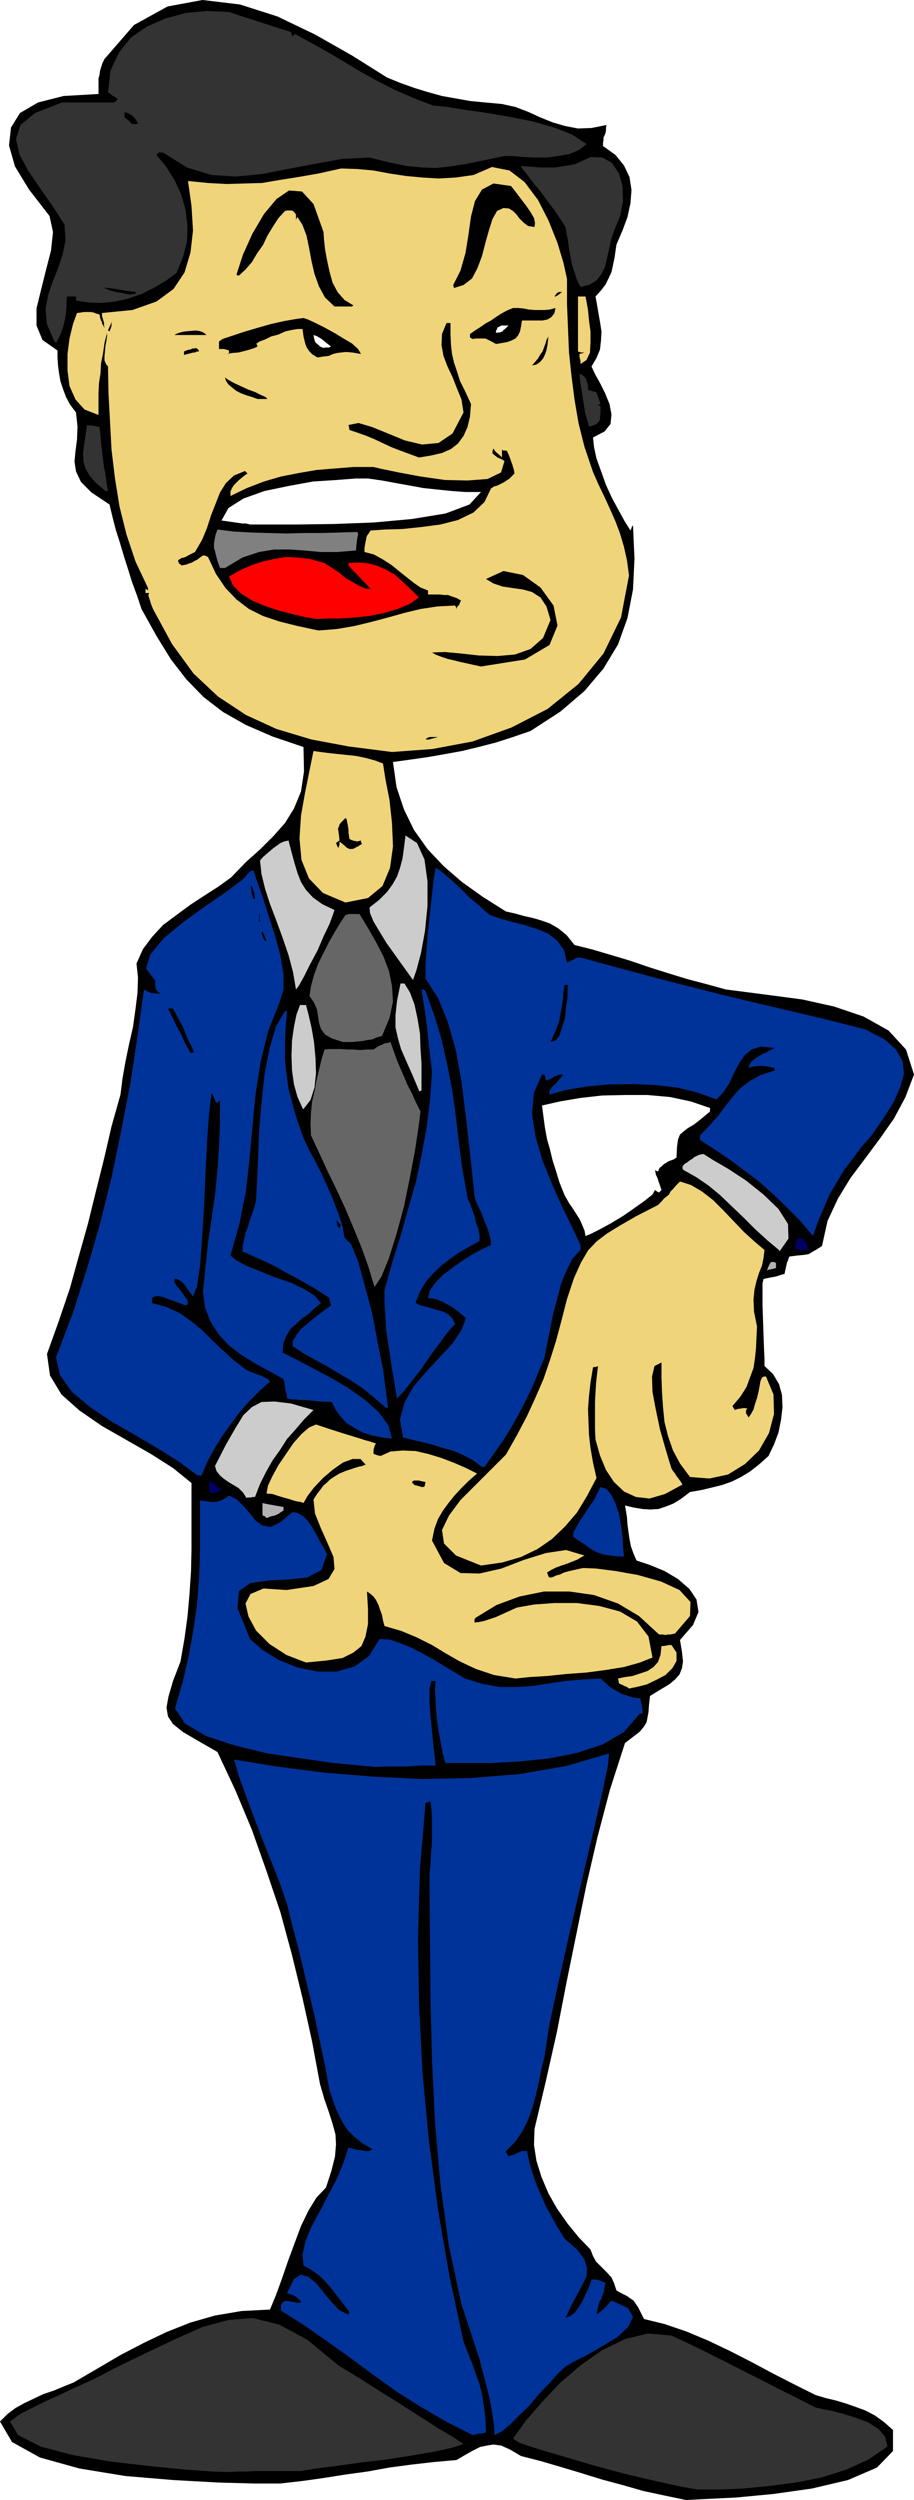 <svg height="480" viewBox="0 0 131.616 360" width="175.488" xmlns="http://www.w3.org/2000/svg"><path style="fill:#000" d="m330.614 600.945-3.096-.648-3.024-.648-3.024-.864-2.952-.792-3.024-.936-2.88-.864-2.952-.864-2.808-.72-1.584-.936-1.296-.576-1.08-.144-.936.144-1.008.216-1.008.504-1.152.648-1.224.72-3.24.288-3.168.36-3.24.432-3.168.576-3.168.432-3.168.504-3.096.432-3.168.36h-3.6l-5.328-.144-6.48-.36-6.84-.576-6.624-1.08-5.688-1.584-4.032-2.232-1.728-2.952 1.08-1.08 1.152-.864 1.296-.72 1.368-.648 1.368-.648 1.512-.504 1.368-.576 1.44-.576 3.456-2.016 3.312-1.944 3.312-1.728 3.312-1.584 3.456-1.368 3.528-1.008 3.816-.648 4.104-.216.864-2.088.864-2.376.864-2.52.936-2.52.936-2.52 1.08-2.232 1.152-1.872 1.368-1.44.792-2.448.504-2.016.144-1.728-.072-1.44-.432-1.584-.504-1.584-.648-1.872-.648-2.232-1.152-6.192-1.368-6.192-1.512-6.192-1.656-6.12-2.016-5.976-2.088-5.904-2.376-5.688-2.592-5.544-2.88-1.656-2.088-1.224-1.44-1.152-.72-1.08-.216-1.296.288-1.584.648-2.232 1.08-2.808.576-3.312.432-3.168.288-3.24.216-3.24.072-3.168v-9.576l-2.664-2.16-3.168-2.016-3.528-2.016-3.528-2.016-3.24-2.232-2.592-2.304-1.656-2.736-.432-3.096 1.728-4.824 1.584-4.68 1.296-4.68 1.296-4.608 1.152-4.68 1.152-4.608 1.08-4.68 1.296-4.608.288-2.304.432-2.448.504-2.448.576-2.52.36-2.592.288-2.304.072-2.232-.216-2.016.936-2.088 1.296-1.728 1.584-1.728 1.944-1.44 1.944-1.44 2.088-1.368 2.016-1.296 1.8-1.296 2.16-2.232 2.088-1.872 1.872-1.872 1.656-1.872 1.296-2.088 1.008-2.448.432-2.88-.072-3.528L271.07 347l-3.816-1.656-3.312-1.872-2.808-2.16-2.448-2.52-2.232-2.88-2.088-3.384-2.16-3.888-.648-1.944-.72-1.944-.576-1.872-.576-1.8-.576-1.944-.576-1.8-.504-1.944-.432-1.8-2.592-1.728-1.512-1.512-.72-1.512-.216-1.44.144-1.512.216-1.656.072-1.872-.216-2.016-.864-1.152-.576-1.08-.432-1.152-.36-1.08-.216-1.224-.144-1.08-.072-1.152v-1.008l-2.16-1.512-.864-2.088v-2.448l.648-2.664.72-2.88.72-2.808.288-2.664-.504-2.304-2.952-3.816-2.016-3.312-.864-3.024.288-2.592 1.296-2.088 2.592-1.512 3.672-.936 5.04-.288v-2.232l.144-.504.072-.576.144-.504.216-.648.288-.576 4.248-4.896 4.824-2.664 5.04-.936 5.4.648 5.4 1.728 5.4 2.592 5.328 3.024 5.04 3.168 1.944.792 2.016.72 1.872.576 2.088.576 2.016.36 2.016.36 2.232.216 2.376.216 1.944.432 1.872.72 1.728.792 1.8.72 1.728.504 1.872.36 1.944-.072 2.16-.432-.072.36v.432l-.072.36-.144.36-.144.288v.36l-.072.432v.432l1.8 1.296 1.224 1.512.792 1.656.288 1.872-.144 1.872-.432 2.016-.72 1.944-.864 2.016-.144.936-.144 1.008-.216 1.008-.216 1.008-.432.936-.432.864-.648.864-.792.864.216 1.152.216 1.296.216 1.224.216 1.368-.072 1.296-.144 1.296-.504 1.224-.72 1.224.504 1.08.72 1.296.72 1.44.648 1.584.288 1.512-.144 1.368-.864 1.08-1.656.864.144 1.368.36 1.656.648 1.8.72 2.016.864 1.872.936 1.728.864 1.584.864 1.368.072-.144.072-.216.072-.216.144-.144.216 4.752-.216 4.464-.792 4.104-1.368 3.816-2.088 3.456-2.736 3.24-3.456 2.952-4.32 2.808-2.52.864-2.448.792-2.52.648-2.376.576-2.376.432-2.448.432-2.52.36-2.592.36.504 3.6 1.08 3.24 1.44 2.952 1.944 2.736 2.304 2.448 2.664 2.304 3.024 2.16 3.312 2.088 1.296.288 1.296.36 1.296.288 1.224.36 1.224.432 1.224.72 1.152.936 1.152 1.44 2.592.648 2.664.792 2.664.792 2.736.936 2.736.864 2.808.864 2.736.72 2.88.792 2.808.36 3.888.504 4.32.576 4.536 1.008 4.248 1.44 3.6 2.016 2.52 2.736 1.152 3.6-1.224 3.24-1.656 3.096-2.016 2.88-2.088 2.808-2.16 2.88-1.8 2.952-1.512 3.24-.792 3.6-.792.504-.504.288-.36.216-.216.144-.36.072-.504.072-.792.072-1.152.144-.144.288-.072.288-.144.288-.072.36-.072.288-.072.36-.072.288-.072.36-.36.072-.432.144-.432.144-.36.072-.432.072-.36.072-.36.072-.288.072-.144.648v3.096l.072 2.088.072 2.088.072 2.016.072 1.584v1.008l1.224 1.152.864 1.44.432 1.584.072 1.8-.216 1.8-.36 1.8-.648 1.728-.792 1.656-1.368 1.224-1.296 1.008-1.296.792-1.296.648-1.44.504-1.44.36-1.512.36-1.656.288-1.224.936-1.152.72-1.08.432-1.08.36-1.152.072-1.152-.072-1.296-.216-1.224-.288.144.792.144.936.072 1.008.144 1.08.144 1.008.216 1.08.36 1.008.432 1.008 1.944.648 2.088.864 1.944 1.152 1.656 1.44 1.008 1.512.288 1.8-.792 1.872-1.872 2.16.288 1.728.144 1.368-.144.936-.36.936-.648.72-.864.72-1.224.72-1.512.936-.144 1.296-.072 1.008-.144.792-.144.72-.36.576-.576.72-.936.72-1.224.936-2.16 6.696-1.8 6.84-1.584 6.84-1.44 7.056-1.44 7.056-1.368 7.056-1.584 7.056-1.656 6.984-.072 2.304.36 2.304.72 2.304 1.008 2.376 1.224 2.16 1.512 2.16 1.584 1.944 1.728 1.8.36.936.432.792.576.576.576.576.504.504.576.648.36.792.36 1.08.792.432.72.36.504.36.432.288.288.432.36.504.36.72.504 1.008 2.952.72 3.168 1.08 3.096 1.296 3.168 1.512 3.096 1.584 3.096 1.656 3.096 1.584 3.024 1.512 1.44.432 1.512.36 1.44.432 1.44.504 1.368.504 1.368.72 1.296.936 1.296 1.152v3.024l-2.304 2.376-4.176 1.8-5.184 1.224-5.616.792-5.328.504-4.464.216zm-14.472-182.016.72-.288 1.296-.648 1.584-.864 1.8-1.08 1.656-1.152 1.512-1.08 1.08-.864.36-.648.288.216.288.144.144-.144.216-.216-.144-.432-.144-.432-.144-.36-.072-.288-.144-.36-.144-.288-.072-.36-.072-.36.216.144.216.072.216-.504.36-.288.288-.288.288-.144.288-.216.36-.144.432-.144.432-.288.072-1.512.144-1.08.288-.72.504-.432.648-.504.864-.504 1.008-.792 1.296-1.08v-.504l-2.736-.936-3.024-.648-3.24-.288h-3.24l-3.312.072-3.168.36-2.952.504-2.52.576.216 1.656.216 1.584.288 1.584.432 1.512.36 1.512.504 1.584.504 1.656.72 1.8.288.504.36.648.504.72.504.792.504.792.36.792.36.864z" transform="translate(-231.83 -240.945)"/><path style="fill:#333" d="m332.27 599.433-2.448-.432-3.6-.792-4.32-1.008-4.536-1.224-4.392-1.296-3.672-1.08-2.592-.864-1.008-.648 1.872-2.592 2.376-2.736 2.592-2.736 2.952-2.52 3.096-2.16 3.24-1.584 3.312-.792 3.384.288 2.448 1.152 2.52 1.224 2.592 1.296 2.664 1.368 2.592 1.296 2.664 1.368 2.592 1.296 2.664 1.368 1.008.216 1.44.288 1.656.432 1.8.576 1.728.648 1.44.936.936 1.08.36 1.44-2.736 1.872-3.168 1.44-3.6 1.152-3.672.72-3.888.504-3.672.36-3.528.144zm-67.464-2.52-2.376-.072-4.032-.288-5.112-.504-5.544-.648-5.472-.936-4.608-1.224-3.24-1.656-1.152-1.944 1.584-1.152 1.728-.864 1.872-.936 1.944-.864 1.944-.936 1.944-.864 1.944-.936 1.872-1.008 4.752-2.304 4.248-2.016 3.888-1.728 3.672-1.008 3.528-.288 3.816.936 4.032 2.16 4.536 3.744 3.096 1.872 2.808 1.8 2.448 1.512 2.232 1.44 1.944 1.224 1.872 1.224 1.872 1.08 1.728 1.152-1.512.504-2.592.576-3.312.576-3.672.576-3.744.432-3.528.504-2.952.36-2.088.36h-6.552l-1.296.072h-1.296z" transform="translate(-231.83 -240.945)"/><path style="fill:#039" d="m299.87 591.585-3.816-1.944-3.6-2.088-3.528-2.232-3.312-2.376-3.312-2.448-3.312-2.376-3.312-2.304-3.384-2.16v-.864l.288-.36.288-.144h.576l.216.072.36.072.432.072.576.072v-.072l.144-.144-.288-.288-.216-.216-.216-.216-.216-.072-.216-.144-.216-.072-.288-.072-.36-.144 1.008-2.016 1.008-.648 1.08.36 1.152.936 1.08 1.368 1.152 1.368 1.08 1.152 1.296.576.072-.216.072-.144-.936-1.224-.792-1.008-.648-.864-.648-.792-.72-.792-.72-.648-1.008-.72-1.152-.648-.144-1.584.432-1.944.864-2.088 1.224-2.232 1.224-2.376 1.224-2.304.936-2.304.72-2.16.216.072.36.072.288.072.432.144h.36l.432.072.432.072h.504l.216-.144.144-.144-1.44-.864-1.152-.936-.936-.936-.648-1.008-.576-1.08-.504-1.152-.432-1.224-.432-1.224-.648-3.6-.72-3.384-.72-3.456-.792-3.312-.792-3.312-.792-3.312-.864-3.24-.792-3.24-.936-2.736-1.008-2.592-1.08-2.664-1.008-2.592-1.008-2.664-.936-2.52-.936-2.592-.72-2.448 6.12 1.008 6.696.864 6.984.576 7.2.36 7.128-.144 7.056-.576 6.624-1.152 6.192-1.8-.144 1.656-.864 4.176-1.368 5.904-1.656 7.056-1.728 7.416-1.584 7.056-1.296 6.048-.648 4.32-.432 1.728-.36 1.872-.432 1.872-.504 1.872-.648 1.8-.864 1.728-1.008 1.44-1.296 1.296v.144l.072.144.144.216.144.288.288-.144.36-.072.36-.144.288-.144.288-.144.36-.144h.72l.36 1.728.504 1.656.504 1.44.648 1.512.648 1.512.792 1.44.864 1.584 1.08 1.728 1.8 1.584 1.08 1.44.36 1.224-.072 1.224-.576 1.152-.72 1.368-.864 1.584-.864 1.872.648-.288.72-.504.504-.72.504-.792.432-.936.432-.864.288-.792.216-.648h.648l.216.072h.144l.288.144.288.072.432.216-.144.648-.072.576-.216.504-.144.504-.288.432-.144.576-.144.576-.144.72.216-.144.288-.216.288-.216.288-.288.288-.288.288-.288.216-.288.288-.288 2.376 1.08.72 1.296-.648 1.368-1.584 1.512-2.16 1.296-2.232 1.296-1.872.936-1.224.72-1.008.936-1.296 1.44-1.512 1.584-1.44 1.728-1.512 1.44-1.368 1.368-1.152.936-.936.432-.072-1.44-.216-1.368-.216-1.44-.288-1.368-.36-1.44-.36-1.368-.36-1.368-.288-1.152-2.592-7.848-1.8-8.352-1.224-8.856-.792-9-.432-9-.216-8.856-.072-8.496-.072-7.992v-1.368l.144-1.44.072-1.656.144-1.584v-3.24l-.072-1.44-.144-1.152h-.144l-.216.144h-.216l-.144.072-.792 9.36-.288 9.72.144 9.792.504 10.008.936 9.864 1.296 9.792 1.656 9.648 2.016 9.36.576 1.512.648 1.584.504 1.44.576 1.584.36 1.512.288 1.728.216 1.8.072 1.944-.36.072-.288.072h-.288l-.216.072-.36.072z" transform="translate(-231.83 -240.945)"/><path style="fill:#039" d="m285.974 495.393-2.376-.216-3.744-.36-4.536-.648-4.896-.72-4.752-1.152-4.176-1.368-3.024-1.8-1.44-2.16 1.152-4.032.864-3.744.648-3.672.504-3.528.288-3.6.144-3.6v-7.776l.576.072.576.072.432.072h.504l.432-.072.504-.144.576-.288.576-.432 1.152.576 1.008 1.008.864 1.008.864 1.08.936.648 1.152.216 1.368-.648 1.8-1.512.72.144.792.432.648.648.648.936.504.864.576 1.08.576 1.008.504.936-.792 2.304-2.088 1.08-2.736.288-2.88.144-2.52.36-1.656 1.152-.216 2.448 1.8 4.464 1.8 1.584 2.376 1.44 2.664 1.08 2.88.576h2.736l2.592-.72 2.088-1.512 1.512-2.448 1.44.072 1.512.504 1.584.648 1.656.864 1.584.864 1.656 1.008 1.44.864 1.44.864 2.592.792 2.448.432h2.376l2.304-.144 2.304-.36 2.376-.36 2.448-.216 2.664-.144.576.504.648.576.576.432.648.36.648.36.72.216.864.288 1.08.144v.216l.072.288.072.288.072.288v.216l.072.288v.576h-.288l-.216.144-2.16 2.52-3.096 1.8-3.744 1.224-4.032.792-4.248.432-4.032.216h-6.552l-.432-1.512-.288-1.584-.288-1.584-.216-1.512-.144-1.512-.072-1.512-.072-1.368.072-1.224h-.576l-.288 1.08v1.728l.144 2.16.216 2.304.216 2.16.216 1.728.072 1.008h-2.16l-1.08.072-1.08.072h-3.24z" transform="translate(-231.83 -240.945)"/><path style="fill:#f0d47a" d="m322.406 484.089-.288-.216-.36-.144-.432-.216-.36-.144-.072-.432-.072-.288 1.008-.216 1.08-.144 1.08-.36 1.08-.36.864-.576.648-.72.36-1.008.144-1.296h.36l.36-.072.36-.072h.36l.72 1.08v1.224l-.576 1.008-1.008 1.008-1.368.72-1.368.648-1.44.36z" transform="translate(-231.83 -240.945)"/><path style="fill:#f0d47a" d="m306.062 482.649-3.096-.504-2.592-.864-2.304-1.08-2.016-1.152-2.016-1.224-2.16-1.08-2.232-.936-2.448-.72-.216-.792-.144-.792-.288-.792-.216-.648-.36-.72-.36-.504-.504-.432-.432-.288.144 2.592v2.088l-.36 1.8-.576 1.368-1.152.936-1.584.792-2.304.36-2.952.288-2.808-1.08-2.448-1.584-1.944-1.944-1.08-2.016-.432-1.872.72-1.368 1.872-.792 3.312.216 3.888-.576 2.16-1.008.864-1.44-.144-1.728-.864-2.016-.936-2.088-.864-2.16-.216-2.016.504-.792.504-.648.432-.576.504-.432.432-.432.648-.432.72-.432.864-.36.864-.288.648-.216.504-.144.36-.072.216-.072.144-.072h.072l.072-.072-.72-.792h-1.152l-1.368.504-1.44 1.008-1.44 1.224-1.296 1.368-.936 1.224-.576 1.008-.36-.144-.504-.072-.576-.144-.648-.216-.792-.216-.72-.216-.864-.288-.864-.072.216-1.152.648-1.368.864-1.584 1.08-1.584 1.08-1.584 1.152-1.296 1.08-.936 1.008-.432 1.944.648 1.584.504 1.152.36.936.288.72.216.648.216.792.216.864.288-.144.216-.144.432-.072.36v.432l.072.072.144.072h.072l.144.072.288.072.288.072 1.44-.648 1.728-.144 1.872.072 1.872.432 1.872.576 1.872.72 1.656.72 1.584.792-1.224 1.08-1.08 1.08-.936 1.008-.864 1.08-.792 1.08-.72 1.224-.504 1.368-.36 1.728 1.728 3.24 2.376 1.44 2.736.072 3.168-.72 3.168-1.224 3.24-1.008 2.88-.432 2.664.792-.432.216-.576.36-.72.288-.72.288-.864.288-.792.288-.72.36-.576.36.072.144.072.216.072.216.144.144h.216l.288-.072.432-.216.576-.144.576-.288.792-.216.936-.216 1.008-.216 1.872.072 2.808.36 3.24.576 3.312.936 2.664 1.224 1.584 1.728-.072 2.016-2.16 2.52-.36.072-.36.072h-.36l-.288.072-.36-.072h-.504l-.216-.144-2.736-2.52-3.024-1.8-3.456-1.224-3.528-.504h-3.672l-3.528.72-3.312 1.224-2.952 1.8-.144.144-.072.144v.432l.648-.072.72-.144.864-.288.864-.288.792-.36.792-.36.792-.36.648-.288 2.448-.432 2.952-.216h3.24l3.24.432 2.952.792 2.448 1.44 1.656 2.16.576 3.024-1.8.72-2.304.648-2.664.432-2.736.36-2.952.216-2.736.288-2.448.144z" transform="translate(-231.83 -240.945)"/><path style="fill:#f0d47a" d="m301.094 466.377-3.6-1.44-1.728-1.728-.288-1.944 1.008-2.088 1.656-2.232 2.232-2.232 2.232-2.232 2.088-2.088 1.584-2.808 1.44-2.736 1.224-2.664 1.152-2.664.936-2.736.864-2.736.792-2.952.792-3.096 1.008-3.024 1.008-2.232 1.008-1.728 1.224-1.296 1.512-1.152 1.872-1.152 2.376-1.368 3.096-1.584.504-.504.36-.432.36-.288.36-.288.216-.432.36-.36.432-.504.576-.576 1.584.504 1.584.936 1.584 1.224 1.512 1.512 1.44 1.512 1.512 1.584 1.512 1.368 1.44 1.224-.144 1.152-.216 1.08-.432 1.08-.36 1.152-.288 1.224-.144 1.44.072 1.728.432 2.16-.072 1.512-.072 1.584-.144 1.44-.216 1.44-.504 1.368-.504 1.368-.864 1.368-1.152 1.368.144.288.216.288.36-.144.504-.072.432-.072.504.072-.144.144-.072.144v.432l.216.288.144.288.36-.504.36-.648.216-.792.288-.864.216-.864.144-.792.144-.792.216-.504.288-.144h.288l1.08 2.592.072 2.808-.72 2.736-1.44 2.52-2.016 1.944-2.448 1.512-2.664.576-2.808-.216-1.44-1.944-1.008-1.872-.72-2.088-.504-2.016-.216-2.16-.144-2.16-.072-2.16v-2.088l-1.008.504-.36 1.512.072 2.232.504 2.664.576 2.736.72 2.52.576 1.944.36 1.152.216.36.288.36.216.36.288.36.144.216.216.288.072.144.144.216-2.52 1.368-2.232.648-1.944-.216-1.728-.792-1.44-1.368-1.152-1.728-.864-2.088-.648-2.304-.072-1.44v-3.96l.072-1.368.072-1.224.144-1.368.144-1.224-.288.144h-.288l-.144.072-.36 2.16-.216 1.944-.144 1.872.072 1.872.072 1.872.216 1.872.36 2.088.504 2.232-1.368 2.592-1.44 2.376-1.728 2.016-1.872 1.8-2.088 1.44-2.376 1.152-2.736.792z" transform="translate(-231.83 -240.945)"/><path style="fill:#039" d="m320.966 465.08-1.296-.143-1.008-.144-.792-.288-.72-.36-.648-.432-.576-.432-.792-.504-.792-.576.072-.648.432-.72.504-.936.648-.936.648-1.008.72-1.008.504-1.008.432-.864.864.288.72.864.576 1.224.504 1.512.288 1.656.216 1.656.072 1.512.144 1.296h-.576z" transform="translate(-231.83 -240.945)"/><path style="fill:#b3b3b3" d="m270.206 459.537-.288-.288-.288-.072v-1.8l.288.072.36.072.36.072.432.072.36.072.432.072.432.072.36.072v.504l-.36.216-.288.216-.288.144-.288.144-.36.072-.288.072-.36.144z" transform="translate(-231.83 -240.945)"/><path style="fill:#ccc" d="m267.326 456.657-.504-.792-.648-.648-.72-.432-.72-.432-.72-.504-.504-.432-.504-.648-.216-.72 1.584-3.096 1.368-2.376 1.152-1.872 1.224-1.152 1.368-.72 1.872-.072 2.376.288 3.24.936-1.368 1.368-1.224 1.44-1.224 1.368-1.008 1.584-1.08 1.512-.936 1.656-.864 1.728-.72 1.872h-.36l-.216.072h-.504z" transform="translate(-231.83 -240.945)"/><path style="fill:#006" d="m262.142 456.009-.144-.432-.072-.432v-.792h.504l.144.216.216.216.144.144.216.144.216.144.36.216-.288.144-.216.144-.216.072-.216.072-.36.072z" transform="translate(-231.83 -240.945)"/><path style="fill:#000" d="m292.526 455.073-.432-.144-.288-.072-.288-.072-.072-.072-.216-.216-.072-.144.144-.144.144-.072h.72l.216.072.36.072.36.072-.072.36-.072.288-.216.072z" transform="translate(-231.83 -240.945)"/><path style="fill:#039" d="m260.27 453.417-2.592-1.944-3.096-1.944-3.312-1.944-3.384-1.944-3.096-2.088-2.592-2.16-1.728-2.448-.576-2.52 2.448-6.48 2.088-6.552 1.872-6.48 1.656-6.696 1.368-6.696 1.296-6.696 1.008-6.696.936-6.696.216.144.216.072.288.144.288.144h.288l.288.072h.792l-.36-.216-.144-.216-.216-.288v-.216l-.072-.432.072-.432-1.368-1.8.648-2.088 1.944-2.304 2.808-2.304 3.168-2.304 2.952-2.016 2.304-1.728 1.152-1.224.288-.144h.216l.576 1.728.792 2.232.864 2.736.936 2.88.72 2.736.432 2.664v2.16l-.504 1.656-1.728 4.392-1.08 4.464-.72 4.608-.432 4.608-.432 4.68-.504 4.608-.936 4.68-1.296 4.608.864.72 1.512.792 1.944.792 2.16.864 2.16.72 1.944.936 1.512.936.936 1.08-.936.792-.864.792-.936.648-.864.792-.792.72-.576.936-.432 1.08-.144 1.368 1.728.864 2.304 1.224 2.592 1.368 2.736 1.584 2.448 1.728 2.088 1.872 1.368 1.872.504 1.872-1.44-.144-1.44-.288-1.368-.432-1.152-.648-1.152-.72-.864-.936-.72-1.008-.504-1.08-1.728-.072-1.296-.144-1.008-.072h-.72l-.504-.072h-.432l-.36-.072-.432-.072-.072-.648-.144-.504-.072-.432v-.216l-.072-.288v-.216l-.072-.288-.072-.216-2.232-1.224-2.088-1.152-1.944-1.224-1.728-1.368-1.44-1.584-1.08-1.728-.792-2.016-.288-2.304.36-3.528.36-3.384.504-3.528.504-3.456.36-3.6.216-3.384.144-3.384v-3.24l-.216.144-.288.216-.216-.36-.144-.432-.216-.432-.144-.216-.36 3.024-.288 4.104-.216 4.608-.216 4.824-.288 4.536-.288 3.888-.432 2.88-.576 1.44-.432-.576-.36-.504-.288-.432-.288-.36-.288-.288-.36-.216-.36-.144h-.288v.432l.216.432.288.36.432.504.288.432.36.504.288.432.072.504-.216.144-.144.072-.504-.216-.648-.216-.72-.288-.648-.216-.72-.288-.648-.144-.576.072-.36.216v.72l2.088.576 1.872.864 1.656 1.152 1.584 1.296 1.368 1.368 1.584 1.512 1.584 1.44 1.872 1.44 1.008.432.792.288.576.216.36.216.288.072.144.144.072.144.144.144-1.584 1.44-1.512 1.512-1.368 1.584-1.224 1.656-1.224 1.728-1.08 1.728-1.008 1.872-.864 2.016h-.288zm40.968-1.224-1.224-.936-1.368-.72-1.44-.648-1.584-.432-1.584-.504-1.512-.36-1.512-.36-1.152-.288-.432-2.592.648-2.448 1.296-2.304 1.8-2.088 1.944-2.088 1.872-2.016 1.296-1.944.648-1.728-.72-.576-.576-.504-.72-.504-.648-.36-.792-.432-.72-.288-.648-.144-.648-.072.288-1.152.792-1.08 1.152-1.152 1.44-1.08 1.44-1.008 1.512-.936 1.368-.72 1.08-.504-.072-.864-.216-.864-.36-1.008-.36-.864-.36-1.008-.432-.864-.36-.792-.216-.792-.36-3.456-.432-4.032-.504-4.392-.576-4.536-.792-4.464-1.152-4.104-1.44-3.528-1.8-2.808v-2.016l.144-2.016.144-2.088.216-1.944.216-2.088.216-1.944.216-1.944.288-1.872.576.288.864.72 1.08.936 1.224 1.152 1.152 1.152 1.224 1.008.936.864.792.648 1.44.504 1.8.504 1.728.432 1.8.576 1.584.648 1.296 1.008 1.008 1.368.432 1.8.36-.144.432-.216.288-.144.216-.144.288-.072h.36l5.04 1.368 5.04 1.368 5.04 1.296 5.112 1.296 5.112 1.224 5.184 1.224 5.184 1.224 5.328 1.368 2.664 1.368 1.728 1.512.936 1.656.216 1.8-.504 1.872-.936 2.16-1.44 2.304-1.8 2.592-1.512 1.728-1.224 1.656-1.224 1.584-1.008 1.728-1.008 1.656-.792 1.872-.864 1.944-.792 2.304-1.944-2.304-1.944-1.944-1.944-1.872-1.872-1.656-2.088-1.584-2.016-1.512-2.232-1.512-2.232-1.44v-.648l1.368-1.44 1.224-1.368 1.008-1.368 1.08-1.368 1.08-1.224 1.296-1.008 1.656-.936 2.016-.648v-.36l-.648-.144-.504-.072-.504-.072h-.864l-.432.072-.432.072-.36.144.144-.504.288-.432.432-.36.576-.36.576-.36.648-.288.504-.288.576-.288-1.944-.216-1.368.432-1.008.864-.792 1.152-.72 1.368-.648 1.44-.864 1.296-1.008 1.08-2.736-1.008-2.952-.72-3.24-.36-3.384-.144-3.312.072-3.096.288-2.952.504-2.376.648v-.504l.216-.36.288-.36.36-.288.288-.36.288-.36.288-.288.216-.36h-.432l-.432.144-.36.144-.216.144-.288.144-.288.144-.216.072-.216.072-.072-.216v-.216l-.072-.216-.072-.216h-.36l-1.152 2.592-.288 3.096.504 3.24 1.008 3.456 1.368 3.384 1.44 3.24 1.44 2.952 1.224 2.592v.72l-1.152 1.224-.864 1.728-.792 1.944-.576 2.232-.576 2.16-.432 2.232-.432 2.088-.36 1.872-.864 2.088-.864 2.088-.936 1.944-1.008 1.944-1.08 1.944-1.152 1.872-1.368 1.944-1.368 1.944h-.216z" transform="translate(-231.83 -240.945)"/><path style="fill:#039" d="m287.342 443.625-1.656-1.44-1.584-1.296-1.728-1.152-1.728-1.008-1.8-1.08-1.728-.936-1.656-.936-1.512-1.008.072-.792.504-.792.648-.864.864-.72.936-.792.936-.72.864-.648.72-.504-.072-.288-.072-.288-.072-.288v-.216l-1.656-1.08-1.584-.936-1.656-.936-1.512-.792-1.512-.864-1.512-.72-1.584-.72-1.512-.648v-.72l.216-.936.216-1.008.36-.936.288-1.008.36-.936.288-.936.216-.792.144-2.592.144-3.384.144-3.888.36-4.176.432-4.176.72-3.744.936-3.168 1.296-2.232h.288l-.216 2.592-.072 2.376v2.088l.216 2.088.288 2.016.576 2.232.648 2.232.936 2.664.288.648.72 1.44 1.008 1.872 1.08 2.232 1.008 2.304.864 2.232.648 1.944.288 1.656.936.936 1.008 2.448.936 3.384 1.08 4.032.792 4.176.792 3.96.432 3.312.288 2.232-.144.072zm1.656-1.296-.36-2.232-.36-2.016-.288-2.016-.288-1.8-.288-1.872-.072-1.8-.144-1.944v-1.944l1.152-4.104 1.224-3.888 1.08-3.888 1.08-3.744.792-3.816.72-3.816.504-4.032.288-4.104-.288-2.448-.216-1.872-.144-1.512-.144-1.224-.144-1.08-.144-1.008-.216-1.296-.216-1.44h.288l.288.216 1.296 3.6 1.08 3.6.792 3.6.72 3.744.504 3.672.432 3.744.504 3.816.72 3.96.072.288.288.576.288.792.36 1.008.216.936.36 1.008.144.864v.792l-1.44.792-1.368.792-1.368.936-1.296 1.008-1.152 1.08-1.08 1.224-.864 1.44-.648 1.656.576.288.792.216.864.216.864.288.864.216.792.432.576.576.36.792-1.08 1.224-1.008 1.368-1.08 1.44-1.008 1.44-1.008 1.44-1.08 1.368-1.008 1.296z" transform="translate(-231.83 -240.945)"/><path style="fill:#666" d="m285.758 426.273-.864-2.88-1.008-2.808-1.152-2.808-1.152-2.736-1.296-2.808-1.296-2.664-1.224-2.664-1.152-2.448-.072-1.656.072-1.584.144-1.584.36-1.512.288-1.584.36-1.512.36-1.512.432-1.44.72-.072h1.656l.936.072h.864l.936.072.936-.072h1.008l.504-.36.432-.216.36-.144.288-.144.216-.072h.216l.216-.072.216-.072.432 1.224.432 1.224.504 1.224.576 1.296.504 1.224.648 1.224.576 1.296.648 1.296-.288 2.232-.504 3.384-.72 3.816-.864 4.248-1.08 3.96-1.08 3.456-1.08 2.664z" transform="translate(-231.83 -240.945)"/><path style="fill:#b3b3b3" d="m342.278 423.897.144-.432.144-.288.144-.288.144-.216h.432l.288.144v.72l-.288.072-.216.072h-.144l-.144.072h-.216z" transform="translate(-231.83 -240.945)"/><path style="fill:#ccc" d="m344.078 421.017-1.8-1.512-1.728-1.584-1.656-1.656-1.656-1.584-1.728-1.656-1.656-1.368-1.8-1.224-1.8-1.008-.144-.216v-.288l.288-.36.36-.216.36-.288.36-.216.36-.288.432-.216.36-.144.504-.072 1.368.864 2.232 1.296 2.52 1.656 2.52 2.016 2.16 2.088 1.368 2.16.072 2.088-1.296 1.872v-.072z" transform="translate(-231.83 -240.945)"/><path style="fill:#006" d="m347.318 420.945-.288-.072h-.504l-.144-.144v-.72l.072-.144.072-.216.216-.36h.792l.072.288.216.216.072.216.144.144v.144l.072.216v.144l.144.288h-.792z" transform="translate(-231.83 -240.945)"/><path style="fill:#000" d="m280.574 417.705-.144-.288-.072-.288-.072-.216-.072-.288.144.144.216.216.144.144.216.216-.144.288-.072.144h-.072z" transform="translate(-231.83 -240.945)"/><path style="fill:#ccc" d="m275.39 400.497-.72-1.584-.504-1.8-.288-2.016-.072-2.16.072-2.16.288-2.016.36-1.728.504-1.368h.864l.36 1.368.432 1.872.36 2.088.216 2.304.072 2.16-.216 2.088-.576 1.8-1.008 1.296-.144-.072zm16.776-2.52-1.008-2.376-.864-1.944-.72-1.656-.432-1.512-.36-1.584v-1.8l.216-2.016.504-2.52h.576l.792 1.296.648 1.728.432 2.016.36 2.16.072 2.16.144 2.16v3.888l-.216.072-.072.072-.072-.072z" transform="translate(-231.83 -240.945)"/><path style="fill:#000" d="m259.262 392.577-.432-.792-.432-.792-.36-.864-.432-.792-.432-.792-.36-.792-.432-.864-.36-.72h.72l.36.648.36.72.36.648.432.792.288.792.36.864.432.864.432.936-.36.144zm51.84-1.584.432-.936.432-1.008.36-1.008.216-1.08.216-1.152.144-1.008.072-1.152.144-.864h.504l-.072.648v1.152l-.216 1.368-.144 1.584-.432 1.368-.36 1.152-.576.72z" transform="translate(-231.83 -240.945)"/><path style="fill:#666" d="m281.222 390.993-1.584-.504-1.008-.576-.576-.792-.288-.864-.144-1.008-.144-.936-.432-1.008-.648-.936.216-1.44.432-1.584.576-1.584.792-1.584.792-1.584.864-1.512.792-1.296.72-1.08.288-.072.216-.072h1.512l1.224 2.016 1.152 2.016 1.08 2.088.792 2.088.432 2.16.144 2.232-.504 2.376-1.08 2.592-.792.216-.648.288-.648.072-.72.144-.72.072-.72.072h-.648z" transform="translate(-231.83 -240.945)"/><path style="fill:#ccc" d="m274.454 383.433-.432-2.52-.648-2.448-.864-2.52-.864-2.376-.936-2.448-.72-2.232-.504-2.088-.216-1.944.432-.504.504-.432.504-.432.504-.432.504-.36.504-.36.504-.216.648-.144.432 1.656.432 1.584.432 1.44.504 1.296.72 1.152 1.008 1.08 1.296.936 1.8.864-.216.648-.504 1.368-.864 1.8-.864 2.016-1.08 2.016-.864 1.728-.72 1.296zm16.848-1.368-.72-1.008-.936-1.296-1.08-1.512-1.08-1.512-1.008-1.656-.864-1.44-.504-1.224-.072-.792 1.368-1.08 1.152-1.152.792-1.08.648-1.152.432-1.224.36-1.368.216-1.584.216-1.728 1.656 1.08 1.08 2.376.432 3.168v3.528l-.36 3.6-.576 3.168-.648 2.448z" transform="translate(-231.83 -240.945)"/><path style="fill:#000" d="m269.99 376.449-.216-.36-.072-.216-.144-.288v-.072l-.072-.288.144-.144.144.288.144.288.072.216.072.144.072.216.072.216zm-.864-2.809v-1.222l.072.144v.72l.072.36h-.072z" transform="translate(-231.83 -240.945)"/><path style="fill:#f0d47a" d="m281.582 370.905-3.24-1.368-2.016-2.088-1.08-2.664-.288-3.096.216-3.312.576-3.24.648-3.24.576-2.808 1.008.144 1.152.144 1.296.144 1.44.144 1.296.144 1.368.288 1.296.36 1.152.432.36 2.304.576 2.952.36 3.312.144 3.384-.432 3.096-1.08 2.592-2.088 1.728z" transform="translate(-231.83 -240.945)"/><path style="fill:#000" d="m268.334 370.4-.144-.431-.072-.288-.072-.288v-.216l-.072-.36v-.432l.072.144.144.288.144.36.144.432v.288l.072.36-.072.144zm13.824-7.2-.432-.215-.288-.288-.36-.288-.36-.288v.504l-.072.144-.072.288-.144-.216-.072-.144-.072-.216-.072-.144.288-.216.216-.144-.072-.72-.072-.504-.072-.504.144-.288.072-.288.216-.288.288-.288.36-.36.144.144.072.288.072.36.072.432.072.432v.432l.072.504.072.432.288.144.432.144h.144l.216.072.288-.072.288-.072v.216l.144.288-.288.144-.288.216-.216.072-.216.144-.36.144z" transform="translate(-231.83 -240.945)"/><path style="fill:#f0d47a" d="m288.278 349.233-6.192-.792-5.4-1.008-5.04-1.512-4.392-2.016-4.032-2.664-3.528-3.312-3.096-4.248-2.736-5.04-.288-.72-.144-.504-.144-.432-.072-.216v-.288l.144-.144h-.576v-.576h.072l.288.216v-.36l-1.8-3.816-1.296-3.888-1.008-4.032-.648-4.032-.504-4.176-.216-4.104-.216-3.96-.072-3.888-.288-.36-.216-.504v-.648l.072-.72.072-.792.144-.72.072-.648v-.432l-.36 1.44-.216 1.512-.288 1.44-.072 1.44-.216 1.368-.072 1.512v3.096l-2.016-.792-1.296-1.44-.864-1.944-.288-2.232v-2.376l.288-2.232.504-2.088.576-1.584.576-.072.432-.072h1.008l.36.072.36.144.504.144.072.36.072.288.072.216.144.216v.216l.144.216.072.144.144.288-.072-.432v-.288l-.072-.288-.072-.216-.144-.504v-.432l4.392-.432 3.456-1.224 2.448-1.8 1.584-2.376.864-2.88.36-3.168-.216-3.528-.504-3.6 2.88.288 2.664.144 2.52-.072 2.592-.072 2.52-.432 2.736-.432 2.88-.504 3.24-.72 2.304.072 2.376.216 2.304.432 2.376.36 2.304.216 2.376.144 2.52-.144 2.52-.36 2.664-1.152 2.52.504 2.16 1.656 1.944 2.592 1.512 2.952 1.296 3.24.864 2.88.504 2.304v3.6l.144 3.528.144 3.456.36 3.384.432 3.384.576 3.384.864 3.456 1.224 3.6.792 1.8.864 1.8.792 1.728.792 1.8.648 1.728.576 1.944.432 1.944.288 2.16-1.152 6.048-2.52 5.184-3.6 4.392-4.464 3.6-5.184 2.664-5.616 2.016-5.76 1.08z" transform="translate(-231.83 -240.945)"/><path style="fill:#000" d="m293.102 347.433.216-.216.216-.072.144-.072h1.224l-.504.144-.288.072-.288.072-.144.072h-.288zm7.992-10.513-1.008-.215-.936-.216-1.008-.216-.864-.216-.936-.216-.864-.288-.792-.288-.648-.36 1.872-.072 2.304.216 2.592.288 2.664.072 2.52-.216 2.232-.792 1.8-1.584 1.08-2.592-.576-1.944-.864-1.296-1.224-.792-1.296-.36-1.512-.216-1.44-.216-1.296-.432-1.08-.648 2.52-1.152 2.808.576 2.52 1.8 1.872 2.592.576 2.88-1.152 2.808-3.528 2.088zm-23.4-5.183-3.024-.648-2.592-.648-2.376-.792-2.016-1.008-1.8-1.368-1.584-1.656-1.368-2.016-1.152-2.448-.288-.144-.216-.072h-.216l-.432.288-.36.288-.432.216-.36.216-.432.144-.36.144-.36.072-.36.072-.216-.216-.144-.072-.072-.216-.072-.216.072-.072.216-.144.216-.144.36-.072.36-.144.36-.216.432-.216.432-.216 1.008-1.728.72-1.728.576-1.8.648-1.656.648-1.656.864-1.368 1.152-1.08 1.584-.648.216.216.144.144-.432.288-.432.36-.36.288-.36.36-.36.36-.288.432-.216.504v.648l2.376-1.152 2.448-.936 2.448-.72 2.592-.504 2.52-.432 2.592-.216 2.736-.216h2.88l1.224.288 2.448.504 3.096.576 3.528.504 3.24.072 2.88-.216 1.944-.936.504-1.656-.36-.216-.288-.144-.216-.072-.144-.072-.36-.288-.36-.288v-.36l.072-.216.072-.144.216.36.288.288.36.288.36.36v-1.152l.144.144h.36l.216.072.288.648.216.576.144.432.144.36.072.288.072.216.072.288.072.432-.432.432-.36.36-.36.216-.432.288-.432.216-.432.216-.504.144-.432.288-.936 1.944-1.584 1.512-2.232 1.08-2.52.648-2.736.36-2.736.288-2.52.072-2.088.144-.216.36-.216.288-.144.288-.072.432-.072.288-.072.432-.072.432v.576l1.368.36 1.296.72 1.224.792 1.152.936 1.08.864 1.008.792.936.648 1.08.432v.576h1.728l.576.072h.576l.576.216.648.216.648.36-.144.288-.072.216-.072.144-.144.144-.144.144-.072.288-.072-.288-.144-.216-2.592.144-2.376.36-2.376.576-2.304.648-2.448.648-2.376.576-2.52.432z" transform="translate(-231.83 -240.945)"/><path style="fill:red" d="m277.334 330.08-1.656-.287-1.8-.432-1.944-.504-1.944-.648-1.872-.792-1.584-1.008-1.152-1.152-.576-1.296 1.656-.936 1.656-.72 1.512-.504 1.656-.36 1.584-.288 1.8.072 1.8.216 2.088.576.432.288.792.504.864.576.936.792 1.008.576 1.008.576.864.36.72.072-.36-.432-.432-.432-.432-.432-.36-.432-.432-.432-.432-.432-.36-.36-.36-.432v-.36l1.512-.072 1.44.144 1.296.36 1.224.576 1.152.648 1.152 1.008 1.152 1.08 1.224 1.224-1.368.936-1.728.72-1.944.576-2.088.432-2.16.216-2.088.144h-1.872z" transform="translate(-231.83 -240.945)"/><path style="fill:gray" d="m263.51 322.737-.36-1.008-.216-.792-.144-.648-.144-.432v-.648l.072-.504.144-.72.288-.792 2.304.288 2.448.144 2.52.072 2.592.072 2.52-.072h2.592l2.592-.072 2.52-.072.144.144v.288l-.072.288-.072.432-.072.648-.072.864-2.736.216h-2.376l-2.304-.216-2.16-.144h-2.232l-2.16.36-2.376.792-2.52 1.512h-.576z" transform="translate(-231.83 -240.945)"/><path style="fill:#fff" d="m267.83 316.473-.576-.144h-.504l-.504-.072-.504-.072-.504-.072-.504-.072-.504-.072-.504-.072 1.008-1.8 2.16-1.368 3.024-1.08 3.456-.72 3.528-.648 3.384-.216 2.736-.216h1.8l2.016.288 1.944.36 2.016.36 1.944.36 2.016.216 2.088.216 2.016.144h2.232l-1.656 1.8-3.456 1.296-4.824.792-5.544.504-5.76.216-5.184.072h-4.248z" transform="translate(-231.83 -240.945)"/><path style="fill:#333" d="m247.022 311.649-1.368-1.152-.936-1.08-.576-1.008-.288-1.008-.072-1.152.144-1.152.216-1.44.216-1.512.288.072h.504l.216.072h.144l.144.072h.216l.288.072.144 1.152.072 1.152.144 1.08.144 1.224.144 1.152.216 1.08.144 1.152.216 1.224h-.216z" transform="translate(-231.83 -240.945)"/><path style="fill:#000" d="m292.166 306.825-1.368-.504-1.368-.504-1.296-.504-1.224-.576-1.224-.576-1.224-.504-1.224-.432-1.08-.36-.072-.432-.072-.288 1.44-.288 1.944.576 2.304.936 2.448 1.008 2.448.576 2.376-.216 2.016-1.368 1.584-3.024-.288-1.872-.648-1.584-.648-1.656-.72-1.512-.576-1.512-.288-1.584.072-1.584.648-1.584h.576v1.656l.072 1.512.144 1.296.288 1.224.432 1.296.432 1.368.72 1.44.864 1.872-.144 1.8-.36 1.512-.576 1.296-.792 1.08-1.008.792-1.296.576-1.584.36z" transform="translate(-231.83 -240.945)"/><path style="fill:#333" d="m316.646 302.36-.288-1.08-.288-.935-.144-1.008-.144-.864-.144-.936-.144-.936-.144-.936-.072-.864.216.072.288.144.216.216.216.288.072.288.144.36.072.432v.504l.288.072.216.072.36.072.36.144.144.432.144.36.144.432.144.432-.288.072-.072.072h.072l.288.216v1.008l-.072.504v.432l-.216.288-.288.288-.504.216z" transform="translate(-231.83 -240.945)"/><path style="fill:#000" d="m268.91 298.4-.792-.287-.72-.216-.792-.288-.72-.36-.648-.504-.504-.432-.36-.504-.144-.504.504.36.792.432.936.432 1.08.504 1.008.36.864.432.648.288.288.288h-1.08zm39.528-4.823.432-.504.432-.504.288-.504.36-.504.216-.576.216-.576.144-.504.288-.504-.072.576-.072.648-.144.72-.216.648-.288.576-.432.504-.504.36z" transform="translate(-231.83 -240.945)"/><path style="fill:#f0d47a" d="M315.422 293.36v-.431l-.072-.288-.072-.36v-.36l.144-.072h.216l.144-.072.216-.072h-.504l-.216-.072-.216-.072v-7.92h1.08l.144.72.216 1.224.144 1.512.216 1.584v1.584l-.072 1.44-.504 1.08z" transform="translate(-231.83 -240.945)"/><path style="fill:#000" d="m277.55 292.425-.72-.432-.432-.432-.36-.504-.216-.504-.144-.576-.144-.576-.072-.576-.072-.504h-.72l-.864.144-.936.216-.936.432-1.08.288-.864.432-.792.288-.504.36.144.072.072.288-.432.216-.648.216-.792.216-.864.216-.936.072-.72.144h-1.152 1.44v-.504l-.432-.144-.288-.072h-.72v-1.08l.504-.36 1.296-.432 1.728-.576 1.944-.576 2.016-.576 1.944-.432 1.656-.288 1.08-.144.648.216 1.08.504 1.296.648 1.44.792 1.296.792 1.224.72.864.792.432.72-1.224-.216-.936-.072-.72.072-.576.072-.576.144-.648.288-.72.072zm-19.224-.36v-.504l.504-.216.432-.072.288-.144h.216l.288-.072.216.144.144.144.072.216h-.288l-.288.144h-.216l-.288.072-.288.072-.288.072-.288.072z" transform="translate(-231.83 -240.945)"/><path style="fill:#fff" d="m278.414 291.057-.504-.216-.288-.288-.288-.216-.144-.216-.144-.504-.072-.432.216.072.216.072.144.072.216.144.288.144.36.288.432.36.648.504-.144.072-.144.072h-.576z" transform="translate(-231.83 -240.945)"/><path style="fill:#000" d="m303.254 290.48-.648-.36-.432-.215-.432-.216h-1.44l-.432.072-.216-.144-.144-.072v-.504l.72-.504.792-.504.72-.504.792-.432.72-.504.792-.504.792-.432.864-.36h.792l.72.072.72.144.864.072h1.512l.72-.072.792-.216-.144.72-.432.576-.576.36-.72.144h-2.952l-.144.864-.144.72-.288.576-.36.432-.576.288-.576.216-.792.144z" transform="translate(-231.83 -240.945)"/><path style="fill:#333" d="m239.678 290.12-1.08-2.447-.216-2.16.36-2.016.648-1.944.792-1.944.648-1.944.432-2.088-.144-2.304-1.728-2.664-1.8-2.592-1.728-2.52-1.224-2.304-.504-2.232.648-2.016 2.088-1.728 3.888-1.512h7.56l.216-.216.288-.288-.432-.288-.288-.144-.36-.288-.36-.216.36-3.168 1.224-2.592 1.728-2.16 2.304-1.584 2.664-1.152 2.88-.792 3.096-.288 3.168.144 1.08.36 1.08.36 1.152.36 1.08.36 1.152.36 1.08.36 1.152.36 1.152.36.072.288.144.36.072-.144.288-.216 2.376 1.296 2.448 1.368 2.304 1.368 2.376 1.44 2.376 1.296 2.52 1.296 2.664 1.152 2.808 1.08 2.16.216 2.592.432 3.096.432 3.312.576 3.24.648 3.024.864 2.592 1.008 2.088 1.368-1.08.864-1.368.576-1.584.288-1.656.216h-1.8l-1.584-.072-1.512-.144h-1.224l-3.096.648-2.52.504-2.232.36-2.016.216-2.016-.072-2.16-.216-2.52-.504-2.88-.72-4.032.216-3.96.72-3.816.72-3.672.72-3.672.36-3.6-.216-3.528-1.08-3.456-2.16h-.576l-.144.072-.216.288 1.368 1.656 1.224 1.944.936 2.016.648 2.232.288 2.304-.072 2.304-.576 2.232-.936 2.304-1.584 1.152-1.728 1.008-1.728.864-1.872.648-1.944.432-1.872.216-1.944-.072-1.8-.288v-.576h-1.296l-.072.72v.792l-.072.864-.144.936-.216.864-.288.936-.36.792-.432.792-.072-.144z" transform="translate(-231.83 -240.945)"/><path style="fill:#000" d="m256.958 289.185.216-.144.576-.216.648-.144.792-.072.72-.072.648.072.576.216.432.36h-4.104z" transform="translate(-231.83 -240.945)"/><path style="fill:#fff" d="M303.254 288.897v-.288l.144-.288.072-.216.288-.144.288-.144h1.008l-.288.288-.216.216-.216.144-.144.216-.216.072-.216.072h-.288z" transform="translate(-231.83 -240.945)"/><path style="fill:#000" d="m247.382 288.537.144-.36.144-.288.144-.36.144-.288-.072.288v.36l-.144.432-.144.36-.072-.072zm32.616-3.457-1.368-1.295-.864-1.584-.648-1.8-.432-1.872-.36-1.944-.36-1.728-.576-1.512-.72-1.152-.144.216-.072.216v-.792l-.216-.288-.216-.216-.216-.072h-.648l-.288.072-.936 1.008-.792 1.224-.792 1.296-.648 1.368-.864 1.224-.72 1.224-.936 1.08-.936.864h-.216l-.144-.144.936-2.88 1.368-3.024 1.656-2.808 1.8-2.16 1.8-1.224 1.872.144 1.656 1.8 1.44 4.032.072 1.08.144 1.368.288 1.584.36 1.656.432 1.584.72 1.368 1.008 1.152 1.296.792-.144.072-.072.072h-2.232zm31.68-1.44.144-.215.216-.288.288-.144h.432l-.36.288-.288.216-.288.144zm-61.056-.287-.648-.072-.504-.144-.504-.072-.432-.072-.504-.144-.36-.072-.432-.216-.36-.144.144-.072.216.072h.288l.432.072.576.072.792.144.936.144 1.224.144-.144.144-.072.144h-.432zm46.584-.936-.072-.288-.072-.072 1.08-2.16.72-2.52.432-2.664.36-2.592.576-2.232 1.008-1.656 1.656-.864 2.52.36.288.36.504.648.648.864.72.936.648.936.504.864.144.72-.072.576-.936-.144-.648-.504-.576-.576-.432-.576-.504-.504-.576-.36-.792-.072-.936.432-.648 1.152-.504 1.584-.504 1.8-.504 1.944-.648 1.728-.792 1.512-1.224.936z" transform="translate(-231.83 -240.945)"/><path style="fill:#333" d="m315.422 282.273-.504-1.008-.36-1.08-.36-1.152-.216-1.08-.216-1.224-.144-1.152-.216-1.008-.144-.936-.648-1.008-.864-1.296-1.08-1.44-1.008-1.368-1.08-1.296-.864-1.152-.648-.792-.216-.432.936.072.936.072.936.072h2.016l.936-.144 1.008-.144 1.08-.216 2.16-1.008 1.728.072 1.368.792 1.008 1.512.504 1.8.072 2.16-.432 2.232-.864 2.088-.432 1.296-.288 1.368-.288 1.296-.288 1.224-.504 1.008-.648.864-1.008.648z" transform="translate(-231.83 -240.945)"/><path style="fill:#000" d="m250.838 258.8-.288-.287-.288-.288-.288-.216-.216-.144v-.72h.144l.288.072.288.144.36.216.288.288.216.216.216.36.144.36h-.648z" transform="translate(-231.83 -240.945)"/></svg>
